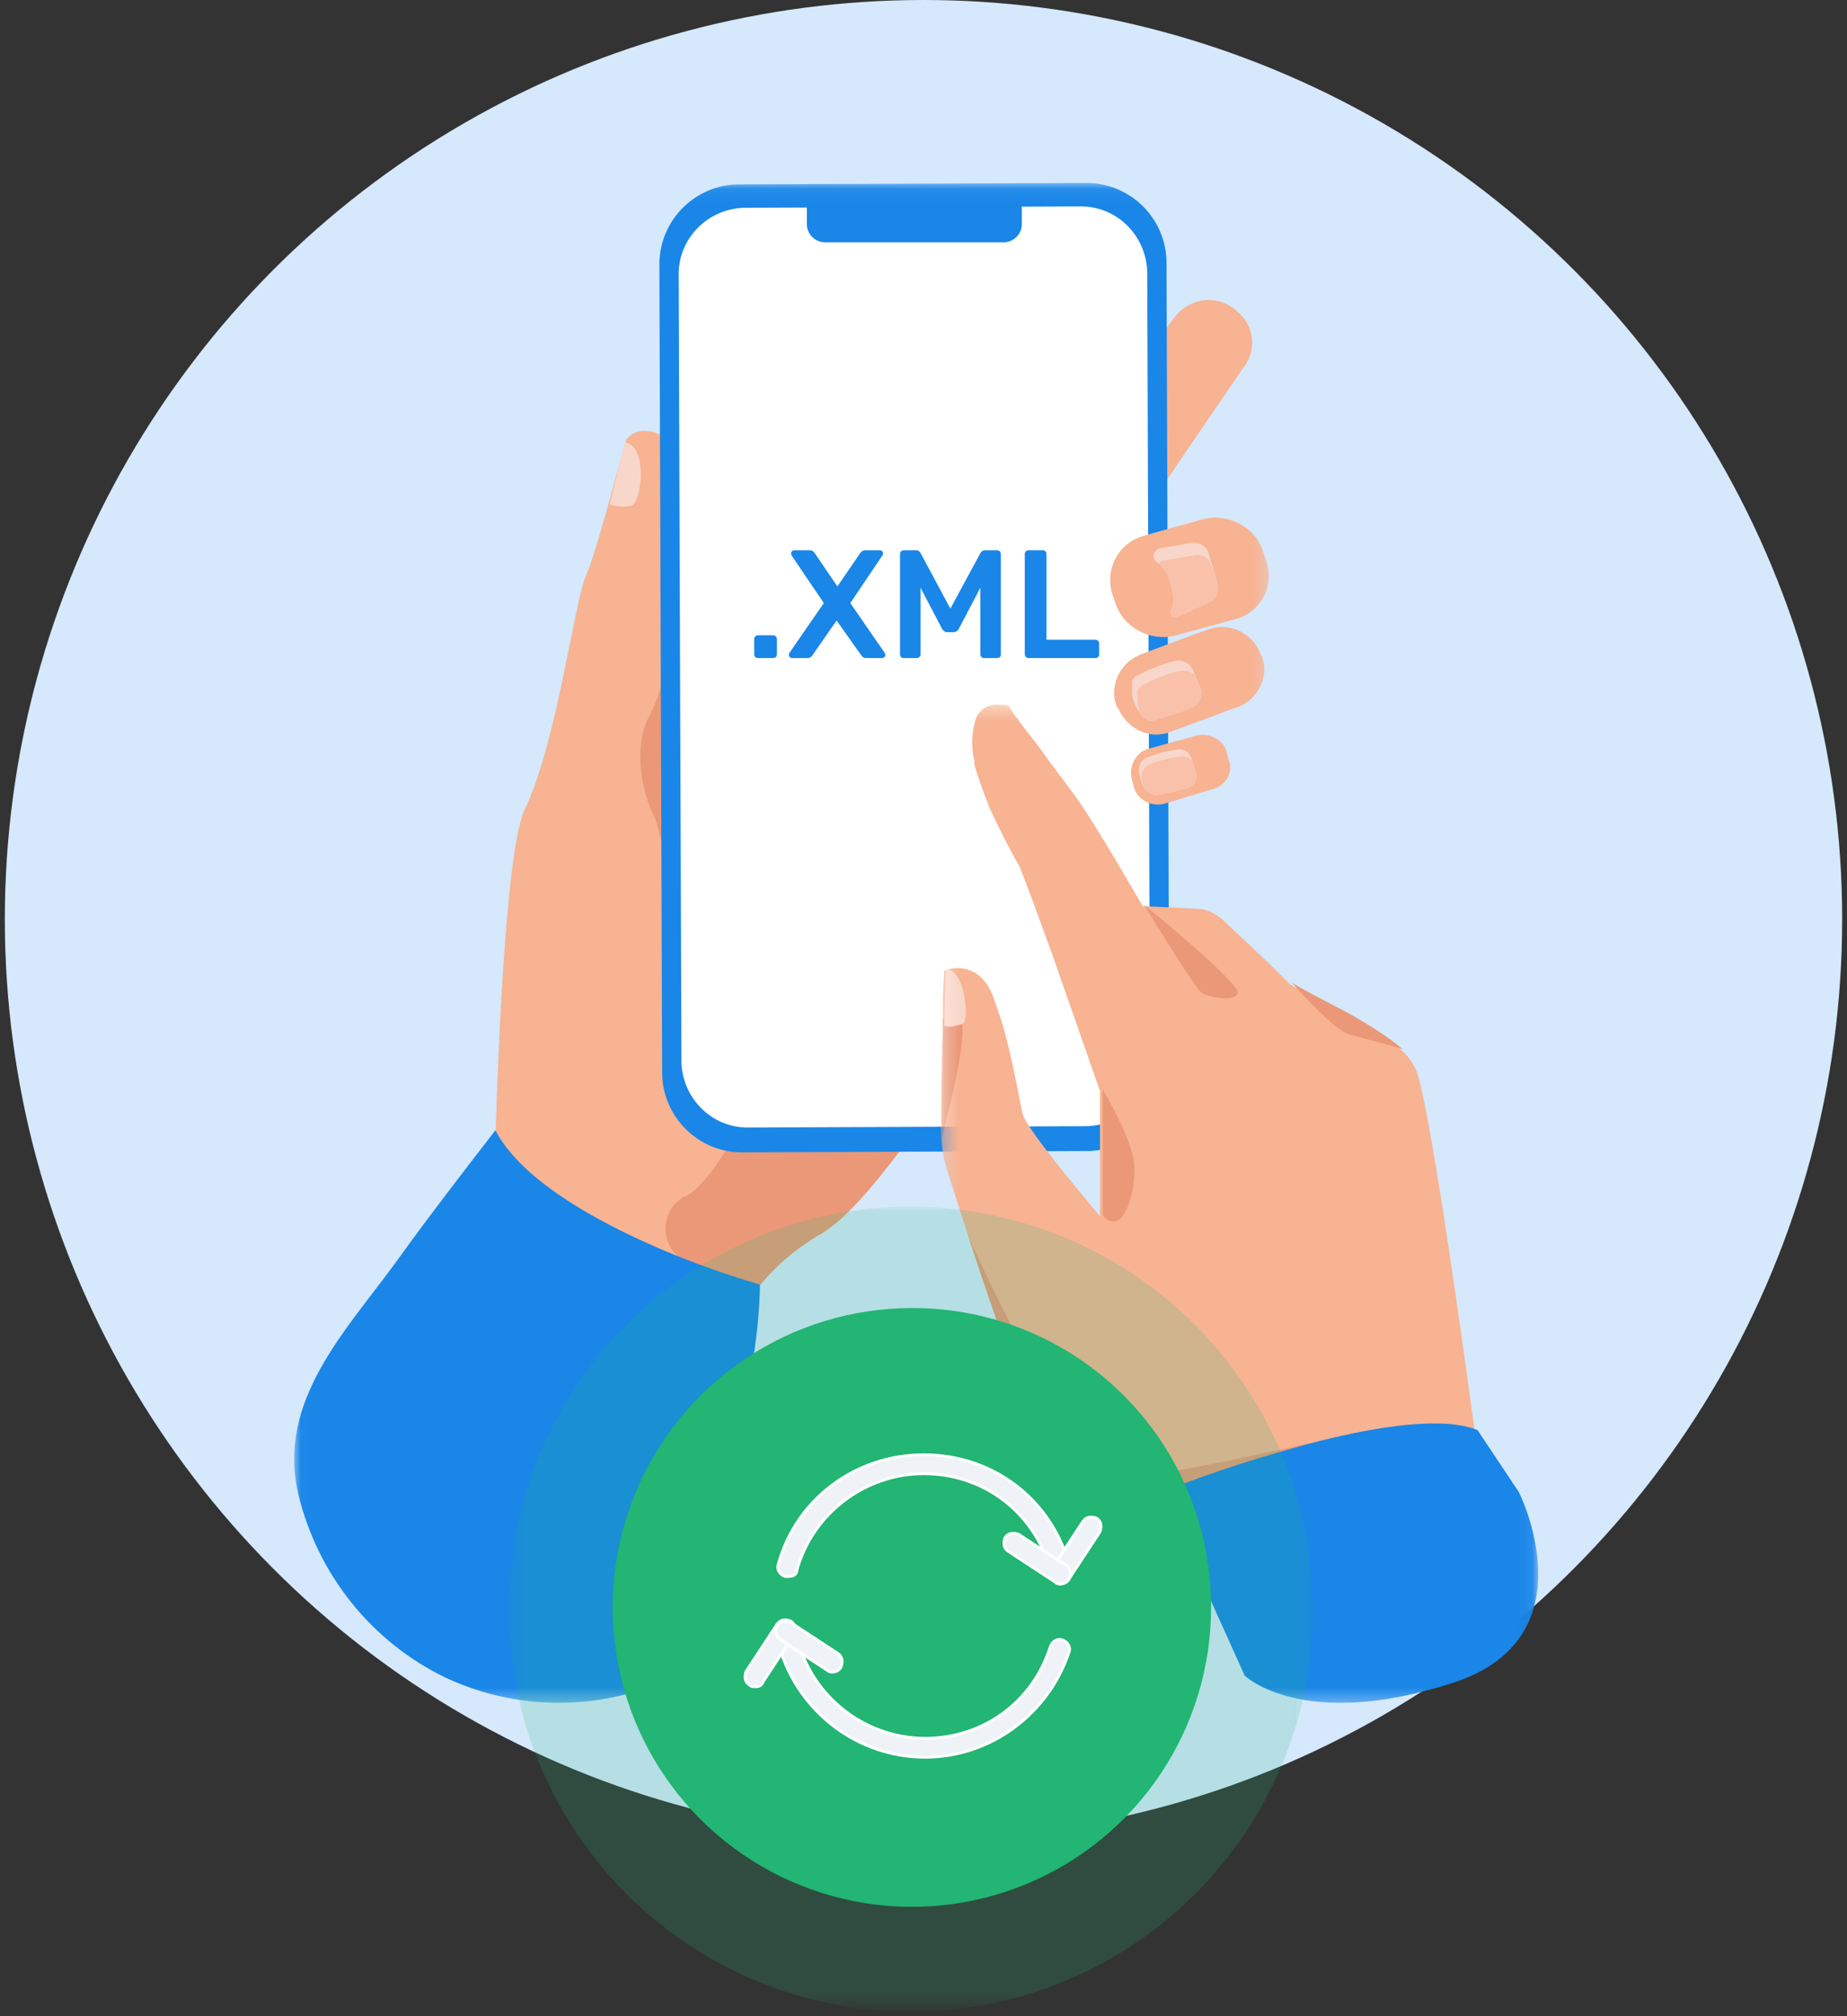 <svg width="132" height="144" viewBox="0 0 132 144" fill="none" xmlns="http://www.w3.org/2000/svg">
<rect x="0" y="0" width="132" height="144" fill="#333333" stroke="none"/>
<circle cx="66" cy="65.655" r="65.655" fill="#D5E8FC"/>
<mask id="mask0_2141_426" style="mask-type:luminance" maskUnits="userSpaceOnUse" x="0" y="0" width="131" height="130">
<path d="M130.345 0H0.345V130H130.345V0Z" fill="white"/>
</mask>
<g mask="url(#mask0_2141_426)">
<mask id="mask1_2141_426" style="mask-type:luminance" maskUnits="userSpaceOnUse" x="21" y="13" width="70" height="109">
<path d="M90.754 13.069H21.026V121.599H90.754V13.069Z" fill="white"/>
</mask>
<g mask="url(#mask1_2141_426)">
<path d="M75.095 64.183C71.943 70.387 68.398 76.296 64.458 82.008C62.292 84.865 60.224 87.327 58.352 88.311C56.58 89.395 55.004 90.774 53.822 92.448C51.754 95.402 50.08 98.751 49.095 102.198L35.405 81.516C35.405 81.516 35.898 61.327 37.474 57.88C39.837 52.955 41.019 43.008 41.905 41.039C42.595 39.562 44.564 31.978 44.761 31.387C45.155 30.895 45.746 30.698 46.337 30.796C47.42 30.895 48.307 31.781 48.405 32.766C49.292 36.508 49.193 40.448 48.11 44.19C48.602 49.41 47.026 53.251 48.208 54.334H48.405C50.276 53.152 61.996 36.016 63.474 35.721C65.049 35.13 75.095 64.183 75.095 64.183Z" fill="#F7B392"/>
<path d="M88.784 26.365L84.549 32.569L80.413 38.675C80.216 38.971 79.92 39.069 79.526 39.069C78.541 38.971 77.261 37.493 76.375 36.706H76.276C74.996 35.622 74.799 33.751 75.882 32.471L82.284 24.789L84.057 22.524C85.14 21.243 87.011 21.046 88.291 22.13L88.39 22.228C89.67 23.213 89.867 25.084 88.784 26.365Z" fill="#F7B392"/>
<path d="M82.875 34.736L78.738 40.842C78.541 41.137 78.246 41.236 77.852 41.236L80.511 26.857C80.511 26.955 80.905 33.357 82.875 34.736Z" fill="#EA9878"/>
<path d="M64.458 82.008C62.291 84.865 60.223 87.327 58.352 88.311C56.579 89.395 55.004 90.774 53.822 92.448C52.344 91.758 50.769 90.971 49.094 90.183C47.716 89.493 47.223 87.918 47.814 86.637C48.011 86.145 48.405 85.751 48.898 85.455H48.996C50.769 84.471 52.64 80.827 52.64 80.827L64.458 82.008Z" fill="#EA9878"/>
<path d="M44.663 31.584L43.58 36.016C44.072 36.213 44.663 36.213 45.155 36.114C45.845 35.819 46.337 31.88 44.663 31.584Z" fill="#F9D6CA"/>
<path d="M48.504 68.023C48.504 68.023 47.519 59.849 46.731 58.273C45.943 56.698 45.155 53.448 46.435 51.084C47.716 48.721 48.208 44.19 48.208 44.19C48.701 49.41 47.125 53.251 48.307 54.334H48.504V68.023Z" fill="#EA9878"/>
<path d="M54.314 91.758C50.375 90.576 46.534 89.099 42.89 87.129C39.64 85.357 36.686 83.19 35.405 80.728C33.042 83.781 30.678 86.834 28.413 89.986C24.769 95.008 19.746 100.031 21.322 106.728C22.701 112.44 26.542 117.266 31.86 119.827C36.292 121.895 41.413 122.19 46.042 120.614C48.208 119.925 48.898 119.63 49.292 117.463C49.587 115.69 49.883 114.016 50.276 112.243C51.754 105.743 54.216 98.554 54.314 91.758Z" fill="#1986E8"/>
<path d="M77.852 82.205L53.034 82.304C49.883 82.304 47.322 79.743 47.322 76.592L47.125 18.88C47.125 15.728 49.686 13.168 52.837 13.168L77.655 13.069C80.807 13.069 83.367 15.63 83.367 18.781L83.564 76.493C83.564 79.546 81.004 82.107 77.852 82.205Z" fill="#1986E8"/>
<path d="M77.557 80.433L53.428 80.531C50.867 80.531 48.799 78.463 48.701 75.902L48.504 19.569C48.504 17.008 50.572 14.94 53.133 14.842L77.261 14.743C79.822 14.743 81.89 16.811 81.989 19.372L82.186 75.705C82.186 78.364 80.118 80.433 77.557 80.433Z" fill="white"/>
<path d="M71.746 17.304H58.943C58.254 17.304 57.663 16.713 57.663 16.024V14.842C57.663 14.152 58.254 13.562 58.943 13.562H71.746C72.436 13.562 73.027 14.152 73.027 14.842V16.024C73.027 16.713 72.436 17.304 71.746 17.304Z" fill="#1986E8"/>
<path d="M88.489 50.493L87.898 50.69L83.663 52.266C83.564 52.266 83.466 52.364 83.367 52.364C81.989 52.758 80.511 51.971 79.92 50.592L79.822 50.493C79.231 49.016 80.019 47.342 81.496 46.751L85.436 45.273L85.731 45.175L86.322 44.978C87.799 44.387 89.473 45.175 90.064 46.652L90.163 46.849C90.754 48.228 89.966 49.902 88.489 50.493Z" fill="#F7B392"/>
<path d="M85.042 50.592C84.155 50.986 83.269 51.183 82.382 51.478C81.989 51.478 81.693 51.281 81.496 50.986C81.299 50.69 81.102 50.395 81.004 50.001C80.905 49.804 80.905 49.607 80.905 49.41V48.721C80.905 48.524 81.102 48.327 81.299 48.228C82.087 47.834 82.974 47.44 83.86 47.243C84.451 47.046 85.042 47.342 85.239 47.834L85.337 48.031L85.829 49.312C85.928 49.804 85.632 50.395 85.042 50.592Z" fill="#F9D6CA"/>
<path d="M85.042 50.592C84.155 50.986 83.269 51.183 82.383 51.478C81.989 51.478 81.693 51.281 81.496 50.986C81.496 50.887 81.398 50.789 81.398 50.69C81.299 50.493 81.299 50.296 81.299 50.099V49.41C81.299 49.213 81.496 49.016 81.693 48.917C82.481 48.524 83.368 48.13 84.254 47.933C84.648 47.834 84.943 47.933 85.337 48.13L85.83 49.41C85.928 49.804 85.633 50.395 85.042 50.592Z" fill="#F9C0AA"/>
<path d="M86.519 56.402L83.269 57.387C82.284 57.683 81.201 57.092 81.004 56.107L80.905 55.713C80.61 54.728 81.201 53.645 82.186 53.448L85.436 52.561C86.421 52.266 87.504 52.857 87.701 53.842L87.799 54.236C88.193 55.122 87.602 56.205 86.519 56.402Z" fill="#F7B392"/>
<path d="M84.845 56.304C84.057 56.501 83.368 56.698 82.58 56.796C82.186 56.698 81.792 56.501 81.693 56.107C81.595 56.008 81.595 55.812 81.496 55.614C81.496 55.418 81.398 55.319 81.398 55.122C81.398 54.925 81.398 54.728 81.496 54.531C81.595 54.334 81.693 54.236 81.89 54.137C82.58 53.842 83.368 53.645 84.057 53.546C84.549 53.448 84.943 53.645 85.14 54.137L85.239 54.433L85.534 55.319C85.534 55.812 85.239 56.205 84.845 56.304Z" fill="#F9D6CA"/>
<path d="M84.845 56.304C84.057 56.501 83.368 56.698 82.58 56.796C82.186 56.698 81.792 56.501 81.693 56.107C81.693 55.91 81.595 55.812 81.595 55.615C81.595 55.418 81.595 55.221 81.693 55.024C81.792 54.827 81.89 54.728 82.087 54.63C82.776 54.334 83.564 54.137 84.254 54.039C84.648 53.94 85.042 54.137 85.239 54.433L85.534 55.319C85.534 55.812 85.239 56.206 84.845 56.304Z" fill="#F9C0AA"/>
<path d="M88.39 44.19L84.057 45.372C82.284 45.865 80.314 44.88 79.723 43.107L79.428 42.221C79.034 40.448 80.019 38.774 81.693 38.281L83.072 37.887L85.928 37.099C87.701 36.607 89.67 37.592 90.261 39.365L90.557 40.251C91.049 41.925 90.064 43.698 88.39 44.19Z" fill="#F7B392"/>
<path d="M86.421 43.008L84.352 43.993C84.254 43.993 84.155 43.993 84.057 44.092H83.958C83.761 44.092 83.663 43.895 83.663 43.698V43.599C83.86 43.205 83.958 42.614 83.761 42.221V42.024L83.564 41.433C83.466 40.94 83.171 40.546 82.777 40.251L82.678 40.152C82.383 39.955 82.383 39.562 82.58 39.364C82.678 39.266 82.777 39.168 82.875 39.168L85.14 38.774C85.731 38.675 86.322 39.069 86.421 39.66L86.618 40.349L87.011 41.63C87.11 42.221 87.011 42.812 86.421 43.008Z" fill="#F9D6CA"/>
<path d="M86.42 43.008L84.352 43.993C84.352 43.993 84.155 43.993 83.958 44.092C83.761 44.092 83.663 43.895 83.663 43.698V43.599C83.86 43.107 83.958 42.614 83.761 42.221V42.023L83.564 41.433C83.466 40.94 83.17 40.546 82.776 40.251C82.875 40.152 82.973 40.054 83.072 40.054L85.337 39.66C85.829 39.561 86.322 39.758 86.519 40.251L87.011 41.63C87.11 42.221 87.011 42.811 86.42 43.008Z" fill="#F9C0AA"/>
</g>
<mask id="mask2_2141_426" style="mask-type:luminance" maskUnits="userSpaceOnUse" x="67" y="50" width="43" height="72">
<path d="M109.929 50.336H67.285V121.639H109.929V50.336Z" fill="white"/>
</mask>
<g mask="url(#mask2_2141_426)">
<path d="M106.186 106.57H82.55C81.368 105.783 75.557 101.745 73.095 98.79C72.504 98.101 70.633 92.684 69.156 88.154C68.269 85.396 67.481 83.033 67.383 82.442C67.383 82.146 67.284 81.752 67.284 81.457C67.186 79.684 67.284 76.139 67.383 73.381V72.987V71.608C67.383 70.525 67.481 69.836 67.481 69.442V69.343C68.368 68.949 69.451 69.146 70.141 69.836C70.633 70.328 70.928 70.919 71.125 71.608C71.322 72.101 71.519 72.79 71.716 73.381C72.406 75.843 72.898 78.798 73.095 79.586C73.489 80.866 78.315 86.48 78.61 86.874V77.911L75.163 68.063L73.686 64.025L72.898 61.957C72.11 60.578 71.421 59.199 70.731 57.722C70.338 56.737 69.944 55.654 69.648 54.669C69.648 54.472 69.648 54.275 69.55 53.98C69.451 53.29 69.451 52.404 69.648 51.714C69.747 50.828 70.534 50.237 71.421 50.336H71.815C71.913 50.336 72.012 50.434 72.11 50.434C72.209 50.631 72.307 50.73 72.406 50.927L73.588 52.502C74.08 53.093 74.572 53.783 75.065 54.472C75.951 55.654 76.838 56.836 77.034 57.131C78.315 58.904 81.663 64.714 81.663 64.714L85.603 64.911C86.194 64.911 86.784 65.207 87.277 65.601C88.656 66.881 91.709 69.737 92.103 70.23C92.103 70.328 94.466 71.51 96.338 72.495C97.716 73.184 98.898 74.07 100.08 74.957C100.572 75.351 100.868 75.745 101.163 76.336C102.05 78.207 104.315 94.26 105.398 102.237C105.989 104.699 106.186 106.374 106.186 106.57Z" fill="#F7B392"/>
<path d="M81.762 64.616C81.762 64.616 85.406 70.624 85.898 70.919C86.391 71.215 88.262 71.608 88.459 70.919C88.656 70.23 81.762 64.616 81.762 64.616Z" fill="#EA9878"/>
<path d="M100.277 74.957C99.095 73.972 97.815 73.184 96.436 72.396C94.762 71.51 92.595 70.427 92.3 70.131C92.694 70.624 95.451 73.677 96.436 73.874C97.421 74.169 99.489 74.661 100.277 74.957Z" fill="#EA9878"/>
<path d="M78.807 86.775V77.813C78.807 77.813 80.974 81.358 81.072 83.328C81.171 85.298 80.186 88.449 78.807 86.775Z" fill="#EA9878"/>
<path d="M94.269 102.927L87.178 106.571H82.451C81.269 105.783 75.459 101.745 72.997 98.79C72.504 98.101 70.633 92.684 69.156 88.154C69.353 88.745 73.391 97.412 74.572 98.397C75.754 99.381 81.762 105.093 83.436 105.093C85.11 104.995 93.777 103.025 94.269 102.927Z" fill="#EA9878"/>
<path d="M108.55 106.571C108.55 106.571 113.769 116.912 103.921 120.162C93.087 123.707 88.951 119.669 88.951 119.669L83.042 106.571C86.686 105.093 90.527 103.912 94.269 102.927C98.603 101.843 103.133 101.154 105.595 102.139L108.55 106.571Z" fill="#1986E8"/>
<path d="M67.383 72.79C67.777 72.593 68.368 72.495 68.663 72.987C69.254 73.874 67.482 80.571 67.285 81.457L67.383 72.79Z" fill="#EA9878"/>
<path d="M67.58 69.245L67.481 73.283C67.974 73.381 68.368 73.283 68.86 73.086C69.254 72.692 68.959 69.146 67.58 69.245Z" fill="#F9D6CA"/>
</g>
<path d="M54.162 47C54.089 47 54.027 46.974 53.975 46.923C53.924 46.872 53.898 46.809 53.898 46.736V45.647C53.898 45.574 53.924 45.511 53.975 45.46C54.027 45.401 54.089 45.372 54.162 45.372H55.262C55.336 45.372 55.398 45.401 55.449 45.46C55.501 45.511 55.526 45.574 55.526 45.647V46.736C55.526 46.809 55.501 46.872 55.449 46.923C55.398 46.974 55.336 47 55.262 47H54.162ZM56.611 47C56.545 47 56.49 46.978 56.446 46.934C56.402 46.89 56.38 46.835 56.38 46.769C56.38 46.725 56.391 46.681 56.413 46.637L58.877 43.073L56.567 39.663C56.545 39.626 56.534 39.582 56.534 39.531C56.534 39.465 56.556 39.41 56.6 39.366C56.644 39.322 56.699 39.3 56.765 39.3H57.887C58.019 39.3 58.132 39.37 58.228 39.509L59.845 41.885L61.473 39.509C61.568 39.37 61.682 39.3 61.814 39.3H62.881C62.947 39.3 63.002 39.322 63.046 39.366C63.09 39.41 63.112 39.465 63.112 39.531C63.112 39.582 63.097 39.626 63.068 39.663L60.769 43.073L63.233 46.637C63.262 46.696 63.277 46.74 63.277 46.769C63.277 46.835 63.251 46.89 63.2 46.934C63.156 46.978 63.104 47 63.046 47H61.88C61.74 47 61.63 46.934 61.55 46.802L59.79 44.316L58.063 46.802C57.967 46.934 57.854 47 57.722 47H56.611ZM64.598 47C64.517 47 64.451 46.978 64.4 46.934C64.349 46.883 64.323 46.817 64.323 46.736V39.575C64.323 39.494 64.349 39.428 64.4 39.377C64.451 39.326 64.517 39.3 64.598 39.3H65.467C65.621 39.3 65.731 39.37 65.797 39.509L67.92 43.469L70.065 39.509C70.138 39.37 70.248 39.3 70.395 39.3H71.253C71.334 39.3 71.4 39.326 71.451 39.377C71.502 39.428 71.528 39.494 71.528 39.575V46.736C71.528 46.817 71.502 46.883 71.451 46.934C71.4 46.978 71.334 47 71.253 47H70.329C70.255 47 70.193 46.974 70.142 46.923C70.091 46.872 70.065 46.809 70.065 46.736V41.973L68.525 44.91C68.43 45.071 68.305 45.152 68.151 45.152H67.7C67.546 45.152 67.421 45.071 67.326 44.91L65.786 41.973V46.736C65.786 46.809 65.76 46.872 65.709 46.923C65.665 46.974 65.603 47 65.522 47H64.598ZM73.503 47C73.43 47 73.367 46.974 73.316 46.923C73.264 46.872 73.239 46.809 73.239 46.736V39.564C73.239 39.483 73.264 39.421 73.316 39.377C73.367 39.326 73.43 39.3 73.503 39.3H74.526C74.606 39.3 74.669 39.326 74.713 39.377C74.764 39.421 74.79 39.483 74.79 39.564V45.691H78.277C78.358 45.691 78.424 45.717 78.475 45.768C78.526 45.819 78.552 45.885 78.552 45.966V46.736C78.552 46.817 78.526 46.883 78.475 46.934C78.424 46.978 78.358 47 78.277 47H73.503Z" fill="#1986E8"/>
</g>
<g opacity="0.18">
<mask id="mask3_2141_426" style="mask-type:luminance" maskUnits="userSpaceOnUse" x="36" y="86" width="58" height="58">
<path d="M93.846 86H36.345V143.681H93.846V86Z" fill="white"/>
</mask>
<g mask="url(#mask3_2141_426)">
<mask id="mask4_2141_426" style="mask-type:luminance" maskUnits="userSpaceOnUse" x="36" y="86" width="58" height="58">
<path d="M93.846 86H36.345V143.501H93.846V86Z" fill="white"/>
</mask>
<g mask="url(#mask4_2141_426)">
<path d="M93.846 114.932C93.846 120.618 92.16 126.177 89.001 130.905C85.842 135.633 81.351 139.318 76.098 141.494C70.844 143.67 65.064 144.24 59.486 143.13C53.909 142.021 48.786 139.283 44.766 135.262C40.745 131.241 38.007 126.118 36.897 120.541C35.788 114.964 36.357 109.183 38.533 103.93C40.709 98.676 44.394 94.186 49.122 91.027C53.85 87.868 59.409 86.181 65.096 86.181C72.714 86.204 80.014 89.24 85.401 94.627C90.788 100.014 93.824 107.314 93.846 114.932Z" fill="#22B573"/>
</g>
</g>
</g>
<path d="M86.553 114.806C86.553 119.036 85.299 123.17 82.95 126.686C80.6 130.203 77.26 132.944 73.353 134.562C69.446 136.181 65.146 136.604 60.998 135.779C56.85 134.954 53.04 132.917 50.049 129.927C47.059 126.936 45.022 123.126 44.197 118.978C43.372 114.83 43.795 110.531 45.414 106.623C47.032 102.716 49.773 99.376 53.29 97.026C56.806 94.677 60.941 93.423 65.17 93.423C67.98 93.414 70.765 93.962 73.363 95.033C75.961 96.105 78.322 97.68 80.309 99.667C82.297 101.654 83.871 104.015 84.943 106.613C86.015 109.211 86.562 111.996 86.553 114.806Z" fill="#22B573"/>
<path d="M66.017 103.9C70.899 103.901 74.923 106.968 76.309 111.418L76.328 111.489C76.406 111.843 76.152 112.166 75.825 112.278C75.444 112.409 75.084 112.144 74.964 111.796L74.963 111.794C73.712 107.846 70.175 105.254 66.017 105.254C61.861 105.254 58.111 108.057 56.965 112.097C56.96 112.267 56.901 112.4 56.781 112.485C56.664 112.569 56.507 112.597 56.338 112.597H56.115L56.1 112.592C55.751 112.472 55.485 112.112 55.616 111.731C56.894 107.075 61.136 103.9 66.017 103.9Z" fill="#EFF3F8" stroke="white" stroke-width="0.2"/>
<path d="M77.84 108.363C78.008 108.334 78.186 108.366 78.351 108.423L78.363 108.427L78.373 108.434C78.553 108.551 78.647 108.707 78.678 108.88C78.707 109.048 78.676 109.226 78.619 109.391L78.614 109.402L78.607 109.413L76.408 112.757L76.409 112.758C76.282 112.999 76.04 113.125 75.791 113.125C75.739 113.125 75.675 113.125 75.609 113.107C75.545 113.091 75.484 113.058 75.423 113.001L75.304 112.905C75.2 112.804 75.141 112.684 75.118 112.555C75.088 112.386 75.121 112.209 75.178 112.044L75.182 112.031L75.189 112.021L77.393 108.667C77.51 108.488 77.667 108.394 77.84 108.363Z" fill="#EFF3F8" stroke="white" stroke-width="0.2"/>
<path d="M72.274 109.518C72.443 109.488 72.62 109.521 72.785 109.577L72.798 109.581L72.808 109.588L76.168 111.788C76.347 111.906 76.442 112.062 76.473 112.234C76.502 112.403 76.47 112.58 76.413 112.745L76.411 112.752L76.407 112.759C76.281 113 76.039 113.125 75.79 113.125C75.738 113.125 75.673 113.126 75.607 113.108C75.541 113.091 75.479 113.057 75.416 112.997L72.061 110.801C71.882 110.683 71.787 110.527 71.757 110.354C71.727 110.186 71.76 110.008 71.816 109.844L71.82 109.832L71.827 109.821C71.945 109.642 72.101 109.548 72.274 109.518Z" fill="#EFF3F8" stroke="white" stroke-width="0.2"/>
<path d="M56.197 116.812C56.531 116.698 56.848 116.887 57.003 117.169L57.059 117.295L57.06 117.3L57.176 117.677C58.439 121.526 62.077 124.15 66.114 124.15C70.283 124.15 73.81 121.558 75.061 117.61L75.061 117.607C75.182 117.259 75.542 116.994 75.923 117.125C76.271 117.245 76.537 117.605 76.406 117.985C74.924 122.434 70.782 125.504 66.114 125.504C61.339 125.504 57.099 122.328 55.714 117.673L55.693 117.602C55.616 117.248 55.871 116.925 56.197 116.812Z" fill="#EFF3F8" stroke="white" stroke-width="0.2"/>
<path d="M55.977 115.707C56.145 115.677 56.322 115.71 56.487 115.767L56.5 115.771L56.51 115.777C56.689 115.895 56.784 116.051 56.815 116.224C56.844 116.392 56.813 116.57 56.756 116.734L56.751 116.746L56.744 116.757L54.545 120.102C54.484 120.27 54.391 120.37 54.272 120.421C54.157 120.469 54.031 120.469 53.928 120.469C53.876 120.469 53.812 120.468 53.746 120.451C53.682 120.434 53.621 120.401 53.56 120.345L53.44 120.249C53.337 120.148 53.278 120.028 53.255 119.898C53.225 119.73 53.258 119.552 53.315 119.388L53.318 119.375L53.325 119.365L55.529 116.011C55.647 115.832 55.804 115.737 55.977 115.707Z" fill="#EFF3F8" stroke="white" stroke-width="0.2"/>
<path d="M55.977 115.814C56.145 115.785 56.322 115.817 56.487 115.874L56.5 115.878L56.51 115.885L59.87 118.085C60.05 118.203 60.144 118.358 60.175 118.531C60.205 118.7 60.172 118.877 60.115 119.042L60.113 119.049L60.109 119.056C59.983 119.297 59.741 119.422 59.492 119.422C59.44 119.422 59.376 119.422 59.31 119.405C59.244 119.388 59.181 119.354 59.118 119.294L55.764 117.098C55.584 116.98 55.489 116.824 55.459 116.651C55.429 116.483 55.462 116.305 55.519 116.141L55.523 116.129L55.529 116.118C55.647 115.939 55.804 115.845 55.977 115.814Z" fill="#EFF3F8" stroke="white" stroke-width="0.2"/>
</svg>
